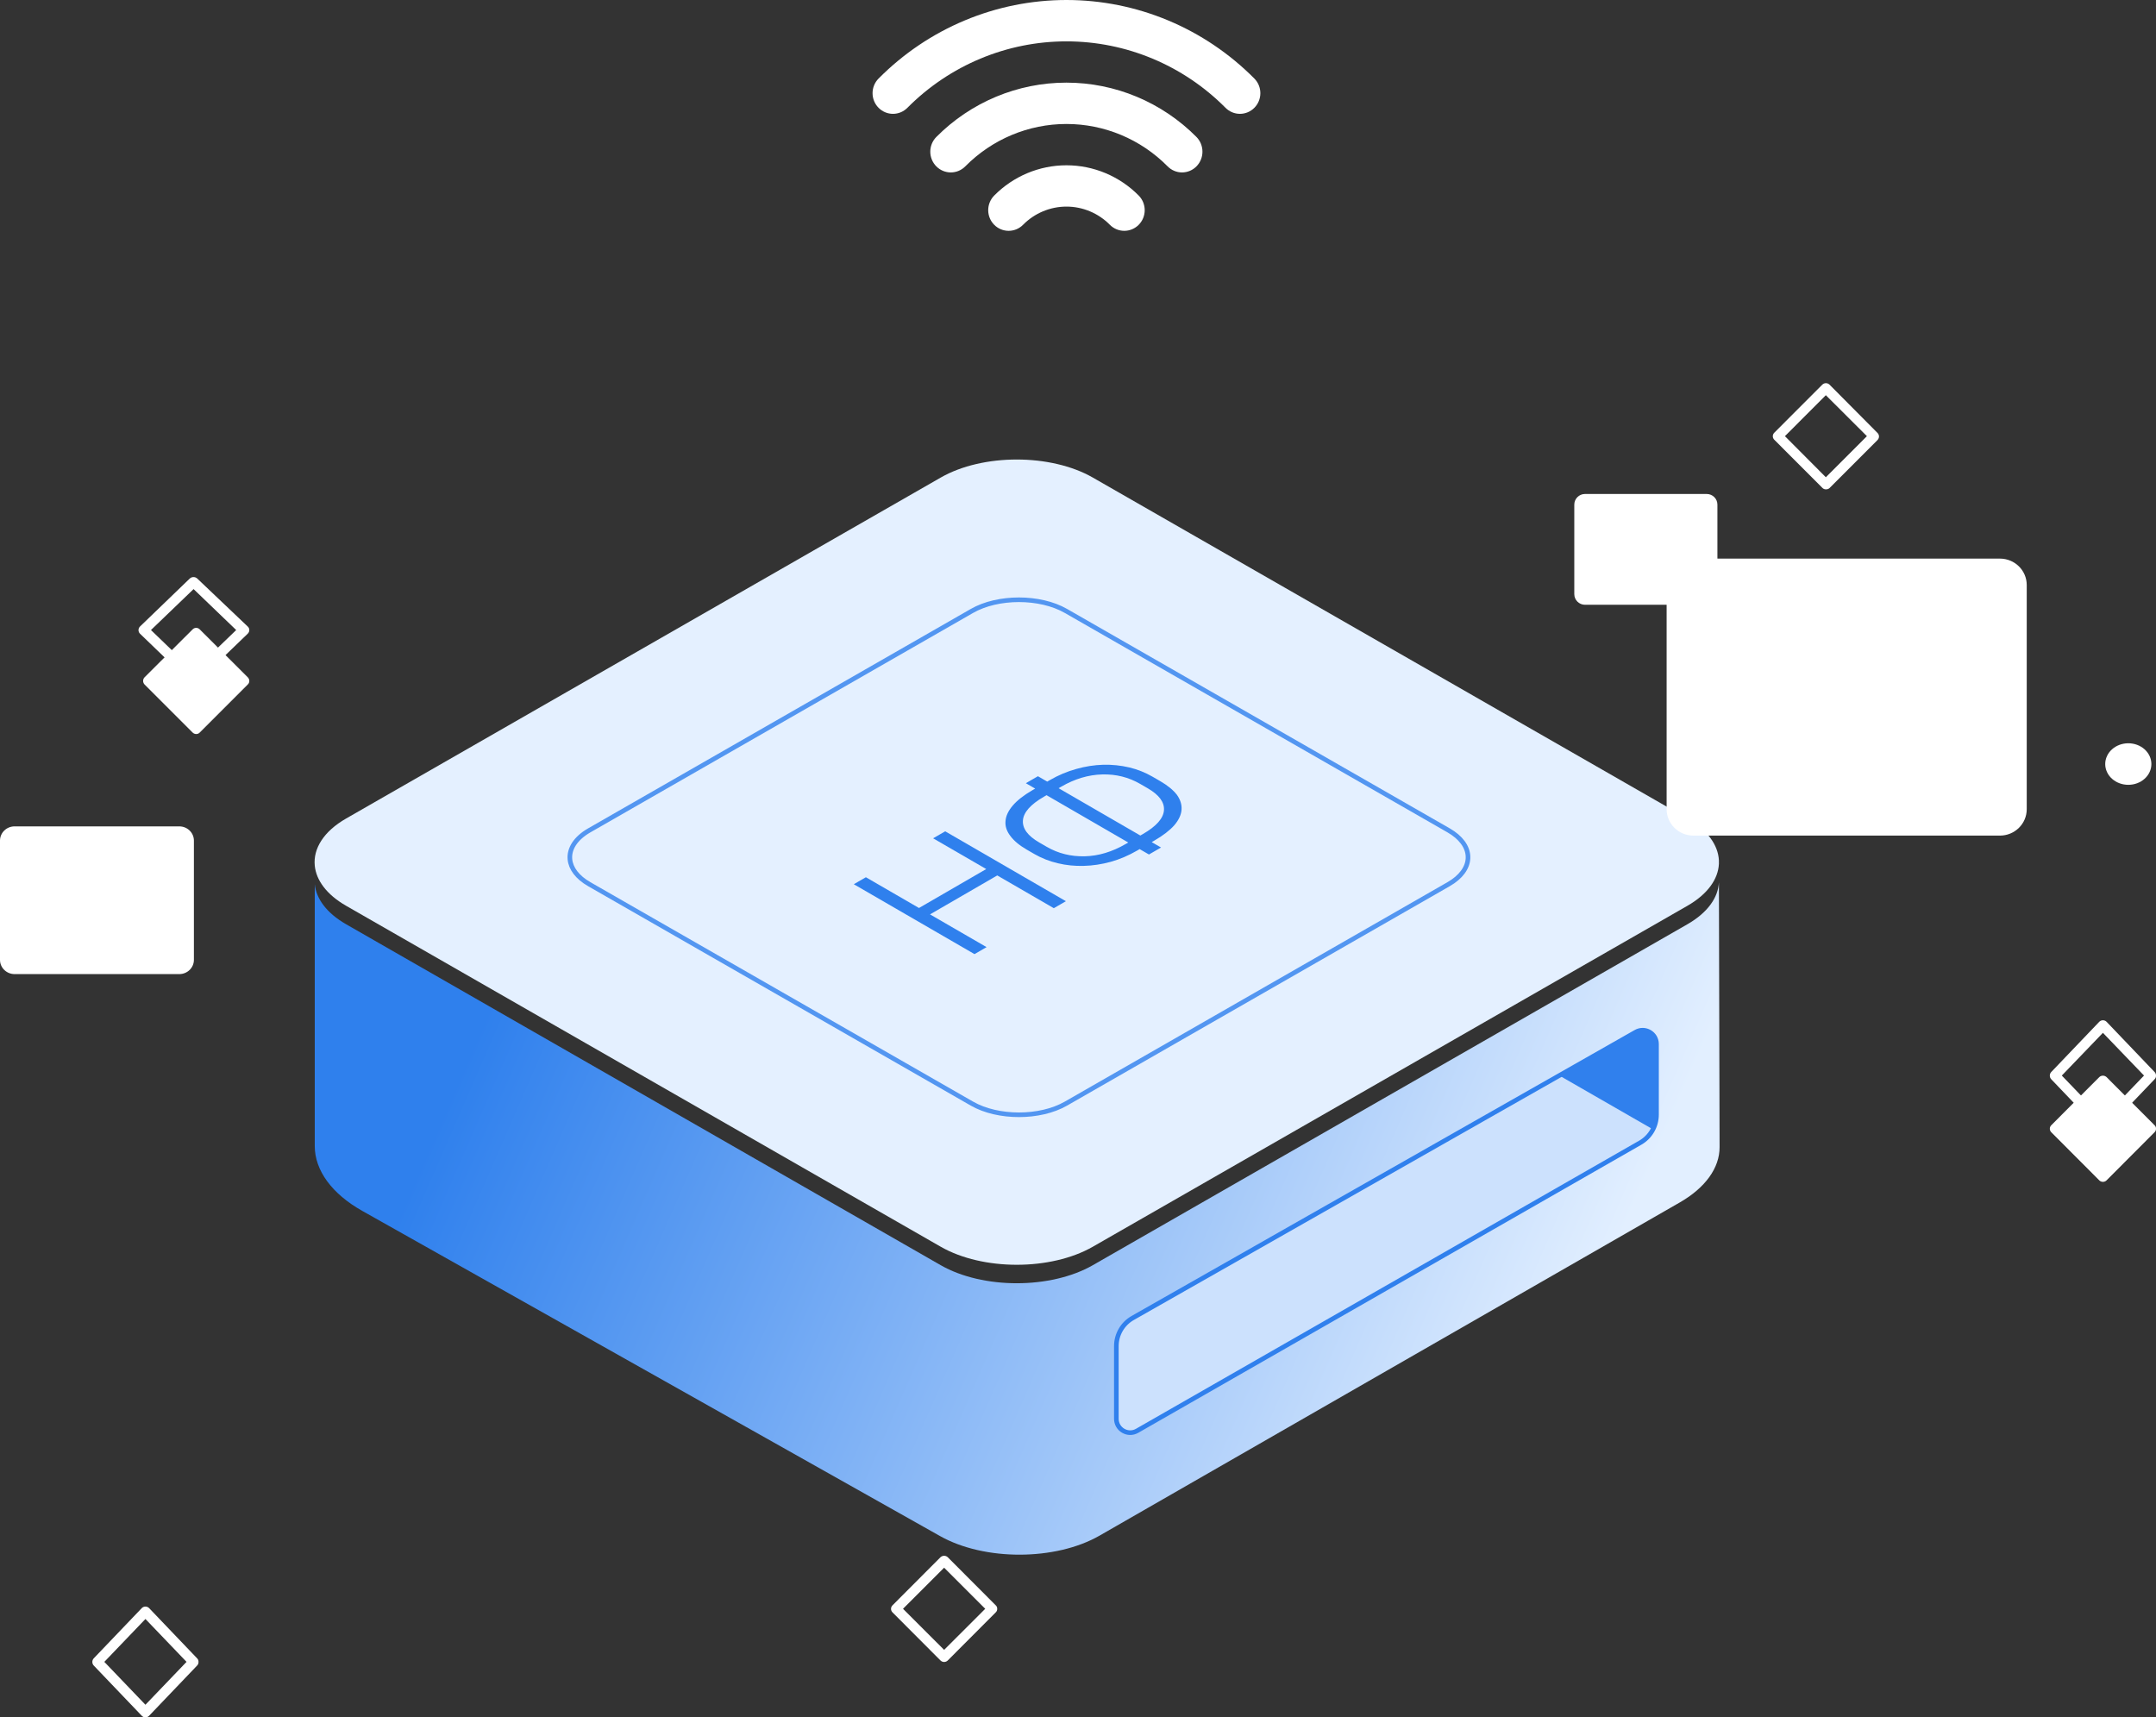 <svg width="467" height="372" viewBox="0 0 467 372" fill="none" xmlns="http://www.w3.org/2000/svg">
<rect x="0" y="0" width="467" height="372" fill="#333333" stroke="none"/>
<path d="M236.719 103.451C227.616 98.231 212.857 98.231 203.754 103.451L74.969 177.298C70.085 180.099 67.821 183.834 68.178 187.5C68.487 190.666 70.75 193.782 74.969 196.201L203.754 270.048C212.857 275.268 227.616 275.268 236.719 270.048L365.504 196.201C369.889 193.687 372.162 190.42 372.323 187.125C372.335 186.862 372.335 186.598 372.321 186.335C372.144 183.054 369.872 179.803 365.504 177.298L236.719 103.451Z" fill="#E4F0FF"/>
<path d="M230.88 132.332C225.261 129.109 216.151 129.109 210.532 132.332L127.645 179.86C124.63 181.589 123.233 183.893 123.453 186.157C123.644 188.112 125.041 190.035 127.645 191.528L210.532 239.056C216.151 242.278 225.261 242.278 230.88 239.056L313.767 191.528C316.474 189.976 317.876 187.96 317.976 185.926C317.983 185.763 317.983 185.6 317.974 185.438C317.865 183.412 316.463 181.406 313.767 179.86L230.88 132.332Z" stroke="#5396F1"/>
<path d="M74.969 200.201L203.754 274.048C212.857 279.268 227.616 279.268 236.719 274.048L365.504 200.201C369.889 197.687 372.162 194.42 372.323 191.125L372.469 248.499C372.48 252.981 369.383 257.282 363.86 260.454L238.176 332.629C228.659 338.094 213.238 338.139 203.626 332.729L78.468 262.291C71.886 258.587 68.178 253.521 68.178 248.233V191.5C68.487 194.666 70.75 197.782 74.969 200.201Z" fill="url(#paint0_linear)"/>
<path fill-rule="evenodd" clip-rule="evenodd" d="M372.323 191.125C372.335 190.862 372.335 190.598 372.321 190.335L372.323 191.125Z" fill="url(#paint1_linear)"/>
<path d="M358.809 226.156C358.809 223.855 356.326 222.411 354.326 223.548L245.35 285.487C243.161 286.731 241.809 289.055 241.809 291.573V307.325C241.809 309.63 244.3 311.074 246.3 309.928L355.287 247.517C357.465 246.269 358.809 243.952 358.809 241.442V226.156Z" fill="#CCE1FD" stroke="#3080ED"/>
<path d="M337.809 233L357.809 244.5L358.809 242V229.5L358.309 224.5L355.809 223L337.809 233Z" fill="#3080ED"/>
<path d="M224.035 184.983C225.604 185.892 227.309 186.562 229.152 186.994C230.944 187.427 232.811 187.614 234.753 187.557C236.671 187.513 238.625 187.218 240.617 186.67C242.559 186.122 244.451 185.315 246.293 184.248L246.854 183.924L248.87 185.091L251.485 183.578L249.468 182.41L250.028 182.085C251.92 180.99 253.364 179.879 254.36 178.755C255.331 177.616 255.854 176.491 255.929 175.381C256.003 174.271 255.667 173.197 254.92 172.159C254.124 171.121 252.916 170.133 251.298 169.196L249.655 168.245C248.086 167.336 246.405 166.666 244.613 166.233C242.77 165.801 240.891 165.606 238.974 165.65C237.032 165.707 235.09 166.01 233.148 166.558C231.156 167.106 229.239 167.913 227.396 168.98L226.836 169.304L224.819 168.137L222.205 169.65L224.222 170.818L223.662 171.143C221.769 172.238 220.338 173.356 219.367 174.495C218.396 175.634 217.873 176.758 217.798 177.868C217.699 178.964 218.047 180.031 218.844 181.069C219.616 182.121 220.798 183.109 222.392 184.032L224.035 184.983ZM248.609 170.753C251.074 172.181 252.244 173.767 252.119 175.511C251.995 177.256 250.476 178.971 247.563 180.658L247.003 180.982L229.301 170.732L229.861 170.407C232.799 168.706 235.774 167.819 238.787 167.747C241.75 167.675 244.476 168.36 246.966 169.802L248.609 170.753ZM226.687 172.246L244.389 182.496L243.829 182.821C240.891 184.522 237.94 185.409 234.978 185.481C231.965 185.553 229.214 184.868 226.724 183.426L225.081 182.475C222.616 181.047 221.446 179.461 221.57 177.717C221.695 175.972 223.213 174.257 226.126 172.57L226.687 172.246Z" fill="#2F80ED"/>
<path d="M201.446 198.064L216.011 189.629L228.261 196.723L230.875 195.209L204.733 180.071L202.119 181.585L213.621 188.245L199.056 196.68L187.554 190.019L184.939 191.533L211.082 206.671L213.696 205.157L201.446 198.064Z" fill="#2F80ED"/>
<g style="mix-blend-mode:multiply">
<path d="M369.676 107H343.324C342.041 107 341 108.031 341 109.302V128.698C341 129.969 342.041 131 343.324 131H369.676C370.959 131 372 129.969 372 128.698V109.302C372 108.031 370.959 107 369.676 107Z" fill="white"/>
</g>
<g style="mix-blend-mode:multiply">
<path d="M38.835 179H3.165C1.417 179 0 180.38 0 182.083V207.917C0 209.62 1.417 211 3.165 211H38.835C40.583 211 42 209.62 42 207.917V182.083C42 180.38 40.583 179 38.835 179Z" fill="white"/>
</g>
<path d="M259.165 36.033C258.755 36.45 258.267 36.781 257.73 37.007C257.194 37.233 256.618 37.349 256.037 37.349C255.455 37.349 254.88 37.233 254.343 37.007C253.806 36.781 253.319 36.45 252.909 36.033C247.098 30.156 239.217 26.855 231 26.855C222.783 26.855 214.902 30.156 209.091 36.033C208.678 36.45 208.189 36.781 207.649 37.007C207.11 37.233 206.532 37.349 205.949 37.349C205.365 37.349 204.787 37.233 204.248 37.007C203.709 36.781 203.219 36.45 202.807 36.033C202.394 35.615 202.067 35.12 201.843 34.574C201.62 34.029 201.505 33.444 201.505 32.854C201.505 32.264 201.62 31.679 201.843 31.134C202.067 30.588 202.394 30.093 202.807 29.675C210.29 22.133 220.423 17.899 230.986 17.899C241.549 17.899 251.681 22.133 259.165 29.675C259.992 30.521 260.456 31.664 260.456 32.854C260.456 34.044 259.992 35.187 259.165 36.033ZM246.653 42.361C242.501 38.162 236.871 35.803 231 35.803C225.129 35.803 219.498 38.162 215.347 42.361C214.936 42.777 214.61 43.27 214.388 43.813C214.165 44.356 214.051 44.938 214.051 45.525C214.051 46.113 214.165 46.695 214.388 47.238C214.61 47.781 214.936 48.274 215.347 48.689C215.757 49.105 216.245 49.434 216.782 49.659C217.318 49.884 217.894 50 218.475 50C219.055 50 219.63 49.884 220.167 49.659C220.704 49.434 221.191 49.105 221.602 48.689C222.836 47.441 224.301 46.45 225.914 45.775C227.526 45.099 229.255 44.751 231 44.751C232.745 44.751 234.474 45.099 236.086 45.775C237.699 46.45 239.164 47.441 240.398 48.689C240.809 49.105 241.296 49.434 241.833 49.659C242.37 49.884 242.945 50 243.525 50C244.106 50 244.682 49.884 245.218 49.659C245.755 49.434 246.243 49.105 246.653 48.689C247.064 48.274 247.39 47.781 247.612 47.238C247.835 46.695 247.949 46.113 247.949 45.525C247.949 44.938 247.835 44.356 247.612 43.813C247.39 43.27 247.064 42.777 246.653 42.361ZM271.704 17.019C260.897 6.12 246.26 0 231 0C215.74 0 201.103 6.12 190.296 17.019C189.885 17.434 189.559 17.927 189.337 18.47C189.114 19.013 189 19.595 189 20.183C189 20.77 189.114 21.352 189.337 21.895C189.559 22.438 189.885 22.931 190.296 23.347C190.706 23.762 191.194 24.092 191.731 24.317C192.267 24.542 192.842 24.658 193.423 24.658C194.004 24.658 194.579 24.542 195.116 24.317C195.653 24.092 196.14 23.762 196.551 23.347C205.702 14.133 218.089 8.96 231 8.96C243.911 8.96 256.298 14.133 265.449 23.347C265.86 23.762 266.347 24.092 266.884 24.317C267.421 24.542 267.996 24.658 268.577 24.658C269.158 24.658 269.733 24.542 270.269 24.317C270.806 24.092 271.294 23.762 271.704 23.347C272.115 22.931 272.441 22.438 272.663 21.895C272.886 21.352 273 20.77 273 20.183C273 19.595 272.886 19.013 272.663 18.47C272.441 17.927 272.115 17.434 271.704 17.019Z" fill="white"/>
<path d="M395.488 105.998C395.349 105.999 395.21 105.971 395.082 105.917C394.953 105.862 394.837 105.782 394.74 105.682L384.322 95.254C384.22 95.154 384.139 95.036 384.084 94.905C384.029 94.774 384 94.633 384 94.49C384 94.348 384.029 94.207 384.084 94.076C384.139 93.945 384.22 93.826 384.322 93.727L394.74 83.299C394.947 83.107 395.22 83 395.503 83C395.785 83 396.058 83.107 396.265 83.299L406.683 93.785C406.881 93.984 406.994 94.252 407 94.534C406.999 94.824 406.885 95.103 406.683 95.311L396.265 105.739C396.048 105.921 395.771 106.013 395.488 105.998ZM386.624 94.476L395.488 103.377L404.381 94.476L395.488 85.604L386.624 94.476Z" fill="white"/>
<g style="mix-blend-mode:multiply">
<path d="M204.502 360C204.212 359.999 203.933 359.885 203.724 359.683L193.322 349.256C193.22 349.157 193.139 349.038 193.084 348.907C193.028 348.776 193 348.635 193 348.493C193 348.35 193.028 348.209 193.084 348.078C193.139 347.947 193.22 347.829 193.322 347.729L203.724 337.302C203.937 337.108 204.214 337 204.502 337C204.79 337 205.068 337.108 205.28 337.302L215.682 347.729C215.787 347.823 215.87 347.939 215.925 348.068C215.98 348.198 216.005 348.338 215.999 348.478C216.005 348.623 215.98 348.767 215.926 348.902C215.871 349.036 215.788 349.157 215.682 349.256L205.28 359.683C205.072 359.885 204.793 359.999 204.502 360ZM195.598 348.478L204.502 357.379L213.406 348.478L204.502 339.578L195.598 348.478Z" fill="white"/>
</g>
<path d="M31.502 372C31.212 371.999 30.933 371.88 30.724 371.669L20.322 360.789C20.22 360.685 20.139 360.561 20.084 360.425C20.028 360.288 20 360.141 20 359.992C20 359.844 20.028 359.697 20.084 359.56C20.139 359.423 20.22 359.299 20.322 359.196L30.724 348.315C30.936 348.112 31.214 348 31.502 348C31.79 348 32.068 348.112 32.28 348.315L42.682 359.196C42.787 359.293 42.87 359.414 42.925 359.549C42.98 359.685 43.005 359.831 42.999 359.977C43.005 360.128 42.98 360.279 42.926 360.419C42.871 360.559 42.788 360.685 42.682 360.789L32.28 371.669C32.072 371.88 31.793 371.999 31.502 372ZM22.598 359.977L31.502 369.265L40.406 359.977L31.502 350.69L22.598 359.977Z" fill="white"/>
<path d="M464.543 168.675C464.08 169.094 463.529 169.426 462.923 169.654C462.317 169.881 461.667 169.999 461.011 170C460.354 170.001 459.704 169.886 459.096 169.661C458.489 169.436 457.937 169.106 457.472 168.689C457.007 168.272 456.637 167.776 456.385 167.231C456.132 166.685 456.001 166.101 456 165.51C455.999 164.919 456.127 164.333 456.377 163.787C456.626 163.24 456.994 162.744 457.457 162.325C458.393 161.479 459.663 161.003 460.989 161C462.315 160.997 463.588 161.469 464.528 162.311C465.467 163.153 465.997 164.297 466 165.49C466.003 166.684 465.479 167.829 464.543 168.675Z" fill="white"/>
<path d="M41.931 147.991C41.63 147.99 41.341 147.876 41.124 147.674L30.31 137.25C30.111 137.042 30 136.77 30 136.487C30 136.204 30.111 135.931 30.31 135.723L41.124 125.299C41.34 125.107 41.623 125 41.916 125C42.21 125 42.492 125.107 42.708 125.299L53.671 135.723C53.776 135.82 53.859 135.937 53.915 136.065C53.971 136.194 54 136.332 54 136.472C53.999 136.763 53.881 137.041 53.671 137.25L42.857 147.674C42.74 147.794 42.595 147.885 42.434 147.94C42.273 147.995 42.1 148.013 41.931 147.991ZM32.7 136.472L41.931 145.37L51.162 136.472L41.931 127.603L32.7 136.472Z" fill="white"/>
<g style="mix-blend-mode:multiply">
<path d="M53.683 146.725L43.255 136.322C43.155 136.22 43.036 136.139 42.905 136.084C42.774 136.029 42.633 136 42.491 136C42.349 136 42.208 136.029 42.077 136.084C41.946 136.139 41.827 136.22 41.728 136.322L31.299 146.725C31.107 146.932 31 147.205 31 147.488C31 147.771 31.107 148.044 31.299 148.252L41.728 158.683C41.936 158.885 42.215 158.999 42.505 159C42.645 159 42.784 158.972 42.912 158.918C43.041 158.864 43.157 158.784 43.255 158.683L53.683 148.252C53.784 148.155 53.864 148.038 53.918 147.91C53.972 147.781 54 147.642 54 147.503C53.999 147.212 53.885 146.933 53.683 146.725Z" fill="white"/>
</g>
<path d="M455.502 245C455.212 244.999 454.933 244.88 454.724 244.669L444.322 233.789C444.22 233.685 444.139 233.561 444.084 233.425C444.028 233.288 444 233.141 444 232.992C444 232.844 444.028 232.697 444.084 232.56C444.139 232.423 444.22 232.299 444.322 232.196L454.724 221.315C454.937 221.112 455.214 221 455.502 221C455.79 221 456.068 221.112 456.28 221.315L466.682 232.196C466.788 232.299 466.871 232.425 466.926 232.565C466.98 232.706 467.005 232.856 466.999 233.007C467.005 233.154 466.98 233.3 466.925 233.435C466.87 233.57 466.787 233.691 466.682 233.789L456.28 244.669C456.072 244.88 455.793 244.999 455.502 245ZM446.598 232.977L455.502 242.235L464.406 232.977L455.502 223.72L446.598 232.977Z" fill="white"/>
<g style="mix-blend-mode:multiply">
<path d="M466.682 243.731L456.28 233.302C456.068 233.108 455.79 233 455.502 233C455.214 233 454.937 233.108 454.724 233.302L444.322 243.731C444.22 243.831 444.139 243.949 444.084 244.08C444.028 244.211 444 244.352 444 244.495C444 244.637 444.028 244.778 444.084 244.909C444.139 245.04 444.22 245.159 444.322 245.258L454.724 255.687C454.933 255.888 455.212 256 455.502 256C455.792 256 456.071 255.888 456.28 255.687L466.682 245.258C466.788 245.159 466.871 245.038 466.926 244.904C466.98 244.77 467.005 244.625 466.999 244.48C467.005 244.34 466.98 244.2 466.925 244.07C466.87 243.941 466.787 243.825 466.682 243.731Z" fill="white"/>
</g>
<g style="mix-blend-mode:multiply">
<path d="M433.192 121H366.808C363.6 121 361 123.558 361 126.714V175.286C361 178.442 363.6 181 366.808 181H433.192C436.4 181 439 178.442 439 175.286V126.714C439 123.558 436.4 121 433.192 121Z" fill="white"/>
</g>
<path d="M424.088 141H376.912C376.14 141 375.399 140.684 374.853 140.121C374.307 139.559 374 138.796 374 138C374 137.204 374.307 136.441 374.853 135.879C375.399 135.316 376.14 135 376.912 135H424.088C424.86 135 425.601 135.316 426.147 135.879C426.693 136.441 427 137.204 427 138C427 138.796 426.693 139.559 426.147 140.121C425.601 140.684 424.86 141 424.088 141Z" fill="white"/>
<path d="M424.088 154H376.912C376.14 154 375.399 153.684 374.853 153.121C374.307 152.559 374 151.796 374 151C374 150.204 374.307 149.441 374.853 148.879C375.399 148.316 376.14 148 376.912 148H424.088C424.86 148 425.601 148.316 426.147 148.879C426.693 149.441 427 150.204 427 151C427 151.796 426.693 152.559 426.147 153.121C425.601 153.684 424.86 154 424.088 154Z" fill="white"/>
<path d="M423.735 166.925H376.559C376.133 167.025 375.69 167.025 375.263 166.925C374.837 166.824 374.438 166.626 374.096 166.345C373.754 166.064 373.478 165.707 373.288 165.301C373.099 164.895 373 164.451 373 164C373 163.549 373.099 163.105 373.288 162.699C373.478 162.293 373.754 161.936 374.096 161.655C374.438 161.374 374.837 161.176 375.263 161.075C375.69 160.975 376.133 160.975 376.559 161.075H423.735C424.378 161.226 424.953 161.598 425.364 162.129C425.776 162.661 426 163.32 426 164C426 164.68 425.776 165.339 425.364 165.871C424.953 166.402 424.378 166.774 423.735 166.925Z" fill="white"/>
<defs>
<linearGradient id="paint0_linear" x1="85.809" y1="264.5" x2="310.091" y2="362.264" gradientUnits="userSpaceOnUse">
<stop stop-color="#2F80ED"/>
<stop offset="1" stop-color="#E2EFFF"/>
</linearGradient>
<linearGradient id="paint1_linear" x1="85.809" y1="264.5" x2="310.091" y2="362.264" gradientUnits="userSpaceOnUse">
<stop stop-color="#2F80ED"/>
<stop offset="1" stop-color="#E2EFFF"/>
</linearGradient>
</defs>
</svg>
